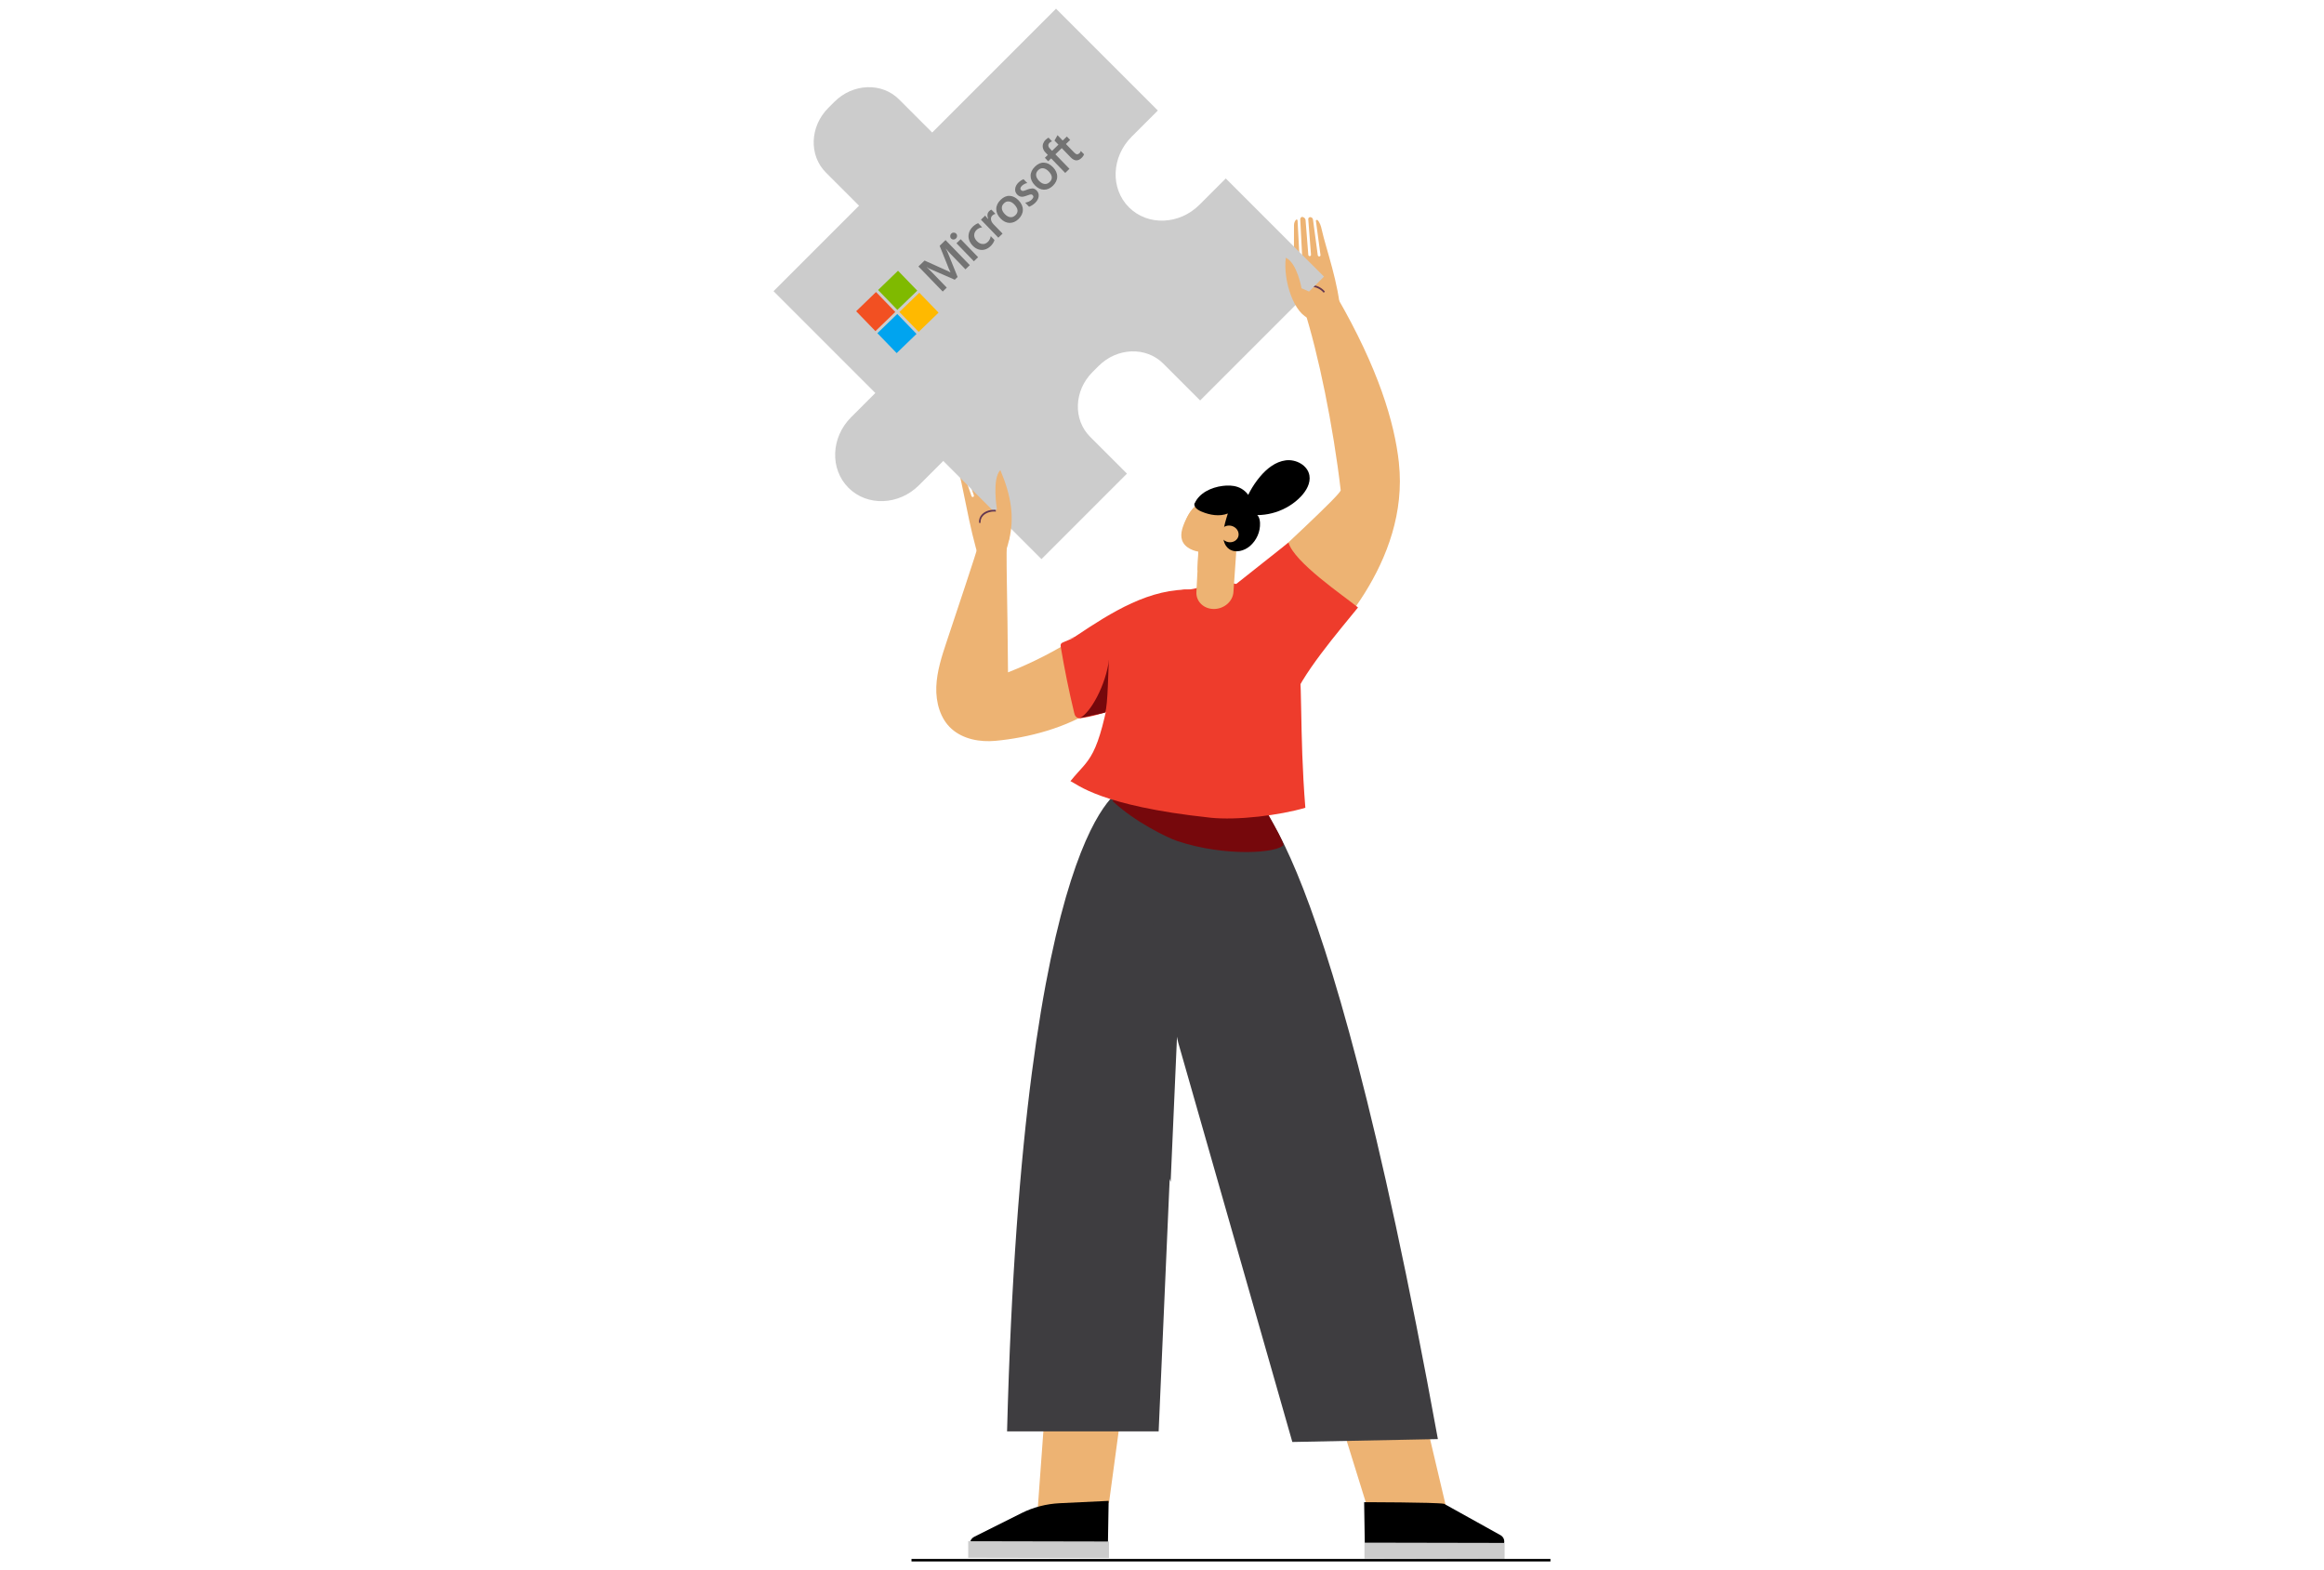 <svg viewBox="0 0 666 450" xmlns="http://www.w3.org/2000/svg" xmlns:xlink="http://www.w3.org/1999/xlink"><clipPath id="a"><path d="m240.07 59.51h78.21v16.71h-78.21z" transform="matrix(.719 -.695 .695 .719 31.38 213.25)"/></clipPath><clipPath id="b"><path d="m240.07 59.51h78.21v16.71h-78.21z" transform="matrix(.719 -.695 .695 .719 31.38 213.25)"/></clipPath><path d="m370.84 80.9c1.35 2.05 2.7 4.11 4.07 6.14.05-.03.11-.05.16-.08 2.58-1.31 6.71 4.65 9.1 3.03-.49-8.71-4.15-18.59-5.38-24.12-.23-1.04-.54-2.18-1.31-2.89-.29.14-.1.05-.39.19l1.33 9.91c.02.11-.02.22-.1.3-.06.06-.14.1-.24.11-.21.02-.4-.13-.44-.34l-1.37-10.23c-.05-.35-.33-.64-.7-.69-.38-.05-.69.23-.66.58l.79 10.2c0 .11-.03.2-.1.28-.07.07-.16.12-.26.12-.21 0-.4-.15-.41-.36l-.78-9.93c-.04-.55-.52-.97-1.07-.96-.29.12-.48.4-.46.73l.56 10.73c0 .1-.03.2-.1.27-.06.07-.16.11-.27.12-.21 0-.4-.16-.41-.37l-.55-10.47c-.01-.24-.32-.34-.47-.16-.35.41-.55.94-.55 1.52.02 4.67-.03 9.33-.07 13.99 0 .77.02 1.57.06 2.38z" fill="#edb373"/><path d="m379.68 83.57-.34.34c-.67-.85-2.03-1.7-3.33-1.68-.81.01-1.51.35-2.06.99l-.31-.33c.63-.75 1.46-1.15 2.39-1.16 1.5-.02 2.94.93 3.65 1.83z" fill="#633750"/><path d="m317.81 430.71 5.01-37.09-22.8 2.65-2.64 36.22z" fill="#edb373"/><path d="m317.71 430.15-.2 11.98c-.02 1.26-1.14 2.27-2.51 2.27l-34.72.05c-1.3-.02-2.33-1.01-2.3-2.2.02-.76.49-1.46 1.21-1.82l13.57-6.79c3.36-1.68 7.08-2.64 10.9-2.83l14.05-.67z"/><path d="m295.36 424.1h4.75v40.34h-4.75z" fill="#ccc" transform="matrix(.002 -1 1 .002 -147.23 740.96)"/><path d="m392.27 433.35-11.12-35.8 22.84-9.83 11.06 46.86z" fill="#edb373"/><path d="m390.93 430.51.18 11.61c.02 1.21 1 1.67 2.19 1.68l35.78.05c1.14-.01 2.04-.97 2.01-2.12-.02-.73-.42-1.4-1.06-1.75l-16.21-9.01c-2.78-.45-22.89-.45-22.89-.45z"/><path d="m408.96 424.51h4.57v40.16h-4.57z" fill="#ccc" transform="matrix(.002 -1 1 .002 -34.31 854.79)"/><path d="m261.21 446.78h183.11v.72h-183.11z"/><path d="m321.75 226.07s-28.6 8.91-33.15 184.15h43.44l5.77-132.02-16.06-52.14z" fill="#3e3d40"/><path d="m356.44 226.66s21.94.57 55.62 185.77l-41.71.83-32.7-114.45-16.31-71.78z" fill="#3e3d40"/><path d="m337.38 295.53c-3.92-25.23-7.15-21.86-7.48-37.62-7.34 21.63-1.83 62.02 5.58 80.79l1.89-43.17z" fill="#3e3d40"/><path d="m318.8 229.54c6.29 5.95 15.74 10.54 18.55 11.48 13.83 4.62 28.87 3.46 30.48 1.12-.32-2.08-8.69-16.05-9.48-18.03-.32-.79-8.2.52-8.78.53-16.96.04-15.64 9.35-30.2 4.25z" fill="#76080c"/><path d="m308.77 182.5c-6.3 4.06-12.97 7.48-19.9 10.19-.12-21.66-.7-34.35-.21-39.26-3.2.12-4.74 1.42-7.93 1.65-1.15 4.02-6.91 21.2-9.43 28.77-1.41 4.23-2.82 8.55-2.98 13s1.13 9.15 4.38 12.04c3.34 2.97 8.13 3.84 12.56 3.43 9.08-.84 20.57-3.65 29.2-9.61l-5.69-20.2z" fill="#edb373"/><path d="m289.21 154.6c-.06 0-1.88 10.41-7.21 9.39-3.41-7.94-5.63-22.65-7.04-28.06-.26-1.01-.51-2.15-.19-3.09.3.01.1 0 .4.01l3.25 9.34c.04.11.11.19.21.23.07.03.16.03.24 0 .18-.06.28-.27.21-.47l-3.35-9.64c-.11-.33 0-.7.27-.89.29-.19.67-.07.8.26l3.81 9.38c.04.1.12.17.2.21.09.04.18.04.27 0 .18-.07.26-.29.18-.48l-3.71-9.14c-.21-.51 0-1.06.46-1.28.29 0 .57.17.7.47l4.24 9.77c.04.09.11.16.2.2.08.03.18.04.27 0 .18-.08.26-.3.17-.49l-4.13-9.53c-.09-.22.11-.43.32-.32.47.23.87.63 1.12 1.14 2.02 4.16 4.11 8.29 6.18 12.42.34.68 2.37 8.2 2.14 10.55z" fill="#edb373"/><path d="m346.77 234.34c7.84.83 19.98-.68 27.31-2.84-3.57-44.41 4.71-58.81-22.3-64.71-4.07-.89-7.98 2.42-12.14 2.16h-.2c-19.08 3.92-18.52 13.54-20.66 25.56-4.24 23.85-6.52 22.5-12.02 29.36 1.87.77 8.41 7.1 40.01 10.46z" fill="#ee3c2c"/><path d="m341.84 169.01c-12.24-.59-23.37 6.5-33.56 13.31-.23.15-.47.32-.56.57-.11.28-.02.6.08.89 2.2 6.87 4.05 13.86 5.54 20.92 7.3-1.94 14.48-4.34 21.48-7.2 1.59-.65 3.23-1.36 4.39-2.63 1.37-1.49 1.9-3.56 2.23-5.56 1.09-6.68.46-13.51-.17-20.24z" fill="#ee3c2c"/><path d="m307.8 182.75c-1.03.44-2.05.87-3.08 1.31-.26.11-.53.23-.67.48-.15.26-.1.58-.06.87 1.06 6.32 2.33 12.6 3.83 18.82.1.41.21.83.5 1.13s.72.56 1.13.51c7.18-.98 13.83-4.15 18.25-6.36 4.42-2.22 4.23-1.41 6.24-5.92 1.4-3.15 2.03-6.6 2.31-10.04.21-2.59.08-5.53-1.82-7.29-1.85-1.71-4.71-1.66-7.17-1.14-7.37 1.58-13.73 6.43-21.13 7.9z" fill="#ee3c2c"/><path d="m356.36 170.02s.01-.01.02-.02c-.08-.24-.17-.48-.25-.73l.24.74z" fill="#edb373"/><path d="m400.9 132.69c-1.27-11.71-5.93-27.11-17.77-47.63-3.51.94-5.91 2.7-9.51 3.22 4.21 13.1 8.44 33.81 10.6 52.25-.39 1.51-16.65 16.43-31.43 30.36 2.71 7.74 10.76 13.97 16.55 19.77.37.37-.14 2.09.36 2.25 1.01.31 2.94-1.72 3.75-2.4 7.46-6.24 30.53-29.39 27.44-57.83z" fill="#edb373"/><path d="m221.67 83.45 29.18 29.18-6.95 6.95c-5.79 5.79-6.12 14.84-.75 20.22 5.38 5.38 14.43 5.04 20.22-.75l6.95-6.95 28.14 28.14 24.5-24.5-10.57-10.57c-4.93-4.93-4.62-13.23.69-18.53l1.75-1.75c5.31-5.31 13.6-5.61 18.53-.69l10.57 10.57 35.49-35.49-28.14-28.14-7.53 7.53c-5.79 5.79-14.84 6.12-20.22.75-5.38-5.38-5.04-14.43.75-20.22l7.53-7.53-29.18-29.18-35.49 35.49-9.49-9.49c-4.93-4.93-13.23-4.62-18.53.69l-1.75 1.75c-5.31 5.31-5.61 13.6-.68 18.53l9.49 9.49-24.5 24.5" fill="#ccc"/><path d="m375.62 91.44c-4.83-1.21-7.99-11.25-7.13-17.58 3.27 1.55 4.5 8.78 4.5 8.78s5.06 1.76 5.7 4.29c.47 1.85-.87 3.9-2.82 4.33l-.24.17z" fill="#edb373"/><path d="m289.03 155.31c1.86-6.92.69-13.41-2.36-20.59-2.44 2.5-.98 11.18-.98 11.18s-4 3.13-3.69 6.21c.23 2.25 2.19 4.35 4.13 4.44 1.95.09 3.55-1.84 3.39-4.09l-.48 2.85z" fill="#edb373"/><path d="m369.24 155.5c-3.18 2.56-14.44 11.4-17.62 13.96-.62 2.64-4.13 17.98-3.59 20.64 2.96 14.62 20.8 15.9 22.02 11.69 2.26-7.8 13.97-21.3 19.12-27.69-4.23-3.46-18.22-12.87-19.93-18.61z" fill="#ee3c2c"/><path d="m316.71 204.22c.84-2.23.84-12.89 1.12-15.26-.9 7.41-5.34 15.37-8.38 16.83z" fill="#76080c"/><g fill="#edb373"><path d="m343.46 157.9-.6 11.79c-.14 2.7 2.13 4.87 5.06 4.84 2.94-.03 5.43-2.23 5.56-4.93l1.14-16.35z"/><path d="m343.57 154.54-.42 8.91c.83-.02 1.66-.21 2.38-.55 3.05-1.46 4.69-4.96 5.08-8.45z"/><path d="m342.77 144.87c.51-.36 1.06-.67 1.64-.92.09-.04.18-.07.28-.11 1.53-.58 3.17-.89 4.76-.84.37.46.9.85 1.62 1.1 4.69 1.62 2.76 5.83 1.11 9.68.1.15.18.34.16.35-.64.34-8.75 7.49-13.39.21-.92-1.44 1.37-7.75 3.82-9.47z"/><path d="m352.42 153.94c-1.88 3.51-6.67 5.22-10.54 3.74-1.13-.43-2.21-1.14-2.81-2.17-1.08-1.86-.33-4.15.54-6.08.55-1.23 1.16-2.46 2.09-3.44.93-.99 2.24-1.71 3.63-1.68.8.02 1.59.28 2.3.65 2.53 1.32 4.16 4.14 3.99 6.89-.03.46-.09.96.17 1.35.17.26.47.42.63.69.16.26.08.71 0 .06z"/></g><path d="m342.39 144.2c1.3-2.89 4.66-4.54 8.04-4.95 1.4-.17 2.86-.16 4.22.3 3.09 1.03 5.01 4.55 4.03 7.36.72-.07 1.45.37 1.85.96s.52 1.29.56 1.97c.12 2.53-.98 5.03-2.93 6.69-1.56 1.32-4.07 2.07-5.87.86-1.59-1.07-1.9-3.14-1.71-4.9.19-1.82.74-3.58 1.29-5.33-2.32.93-5.12.48-7.51-.53-.78-.33-1.59-.77-1.94-1.49-.35-.73-.02-1.07-.01-.94z"/><path d="m354.58 154.37c-.75 1.09-2.35 1.37-3.58.61-1.23-.75-1.62-2.24-.87-3.33s2.35-1.36 3.58-.61 1.62 2.25.87 3.34z" fill="#edb373"/><path d="m357.11 147.33c5.62 1.08 11.73-.87 15.68-5.02 1.55-1.63 2.83-3.81 2.46-6.03-.49-2.93-3.84-4.73-6.79-4.35s-5.44 2.39-7.35 4.66c-2.21 2.63-3.88 5.7-4.89 8.98-.26.84-.47 1.76-.16 2.58s1.35 1.41 2.1.95l-1.06-1.77z"/><path d="m285.37 146.15v.48c-1.08-.15-2.64.18-3.57 1.1-.58.57-.85 1.29-.79 2.14l-.46-.03c-.06-.98.26-1.84.92-2.49 1.07-1.06 2.77-1.37 3.9-1.21z" fill="#633750"/><g clip-path="url(#a)"><g clip-path="url(#b)"><path d="m271.8 76.77.58 1.27-.03.03c-.26-.16-.68-.39-1.23-.62l-6.16-2.78-1.76 1.7 6.96 7.19 1.16-1.13-4.3-4.44c-.27-.28-.58-.6-.96-.98-.2-.19-.36-.32-.48-.42l.03-.03c.33.23.59.37.76.45l7.24 3.16.82-.79-2.98-7.37c-.07-.17-.26-.45-.41-.7l.03-.03c.49.56.93 1.05 1.2 1.35l4.41 4.56 1.24-1.2-6.95-7.18-1.69 1.64 2.53 6.3zm2.3-7.05 1.21-1.17 4.99 5.16-1.21 1.17zm-1.49-2.77c-.2.2-.3.43-.31.7s.07.5.27.71.43.29.69.29c.27 0 .5-.1.7-.3s.31-.44.32-.69c.01-.27-.07-.5-.26-.7s-.43-.29-.7-.3c-.25-.01-.5.08-.71.29m6.95-2.6c-.27.17-.53.37-.75.58-.55.53-.93 1.14-1.12 1.79s-.2 1.31 0 1.93c.19.64.56 1.25 1.11 1.81.48.49 1.01.82 1.61 1.02.59.18 1.2.21 1.8.04.59-.16 1.14-.48 1.65-.96.58-.56.95-1.16 1.13-1.76v-.02s-1.08-1.12-1.08-1.12v.08c-.06.3-.16.61-.3.87-.14.28-.3.51-.47.67-.48.47-1 .7-1.57.65-.57-.03-1.1-.3-1.6-.81s-.78-1.08-.79-1.67c0-.59.22-1.11.68-1.56.39-.38.92-.64 1.53-.73h.08s-1.14-1.19-1.14-1.19h-.02c-.22.09-.47.18-.76.37m3.97-3.89c-.3.29-.49.65-.54 1.08-.04.37.05.74.21 1.15s-.87-.89-.87-.89l-1.21 1.17 4.99 5.16 1.21-1.17-2.55-2.63c-.43-.45-.7-.91-.76-1.38-.07-.48.06-.87.38-1.18.11-.11.25-.19.41-.3.17-.09.3-.14.41-.16h.08s-1.17-1.22-1.17-1.22l-.04.02c-.14.03-.33.16-.54.36m3.25-3.22c-.85.82-1.28 1.73-1.28 2.68 0 .96.42 1.87 1.25 2.72.77.8 1.65 1.22 2.57 1.24.92.01 1.78-.36 2.57-1.12s1.25-1.69 1.23-2.65c0-.97-.42-1.87-1.22-2.69s-1.65-1.25-2.56-1.29c-.9-.05-1.76.34-2.56 1.11m4.81 3.02c.06.5-.16.99-.6 1.41s-.93.63-1.47.56c-.53-.05-1.06-.35-1.57-.88s-.81-1.09-.85-1.63.16-1.02.6-1.45.9-.6 1.42-.54c.52.05 1.06.35 1.59.9.52.58.84 1.11.89 1.63m2.62-5.86c-.53.21-.89.32-1.1.33-.18 0-.36-.09-.52-.26-.14-.14-.21-.33-.16-.56s.16-.43.4-.65c.2-.2.45-.37.71-.51s.53-.24.78-.27h.08s-1.1-1.14-1.1-1.14l-.04.02c-.19.08-.43.2-.7.37-.26.18-.48.36-.65.52-.58.56-.92 1.16-.99 1.82-.09.65.11 1.21.55 1.67.23.24.48.42.73.52s.54.15.84.12c.29-.03.68-.12 1.15-.3.4-.15.7-.26.9-.31s.37-.05.5-.05c.12.03.24.1.35.22.33.34.23.76-.3 1.28-.2.2-.45.37-.79.53-.33.16-.68.26-1.01.31h-.08s1.14 1.19 1.14 1.19l.04-.02c.26-.09.53-.24.85-.43.31-.21.57-.39.78-.59.62-.6 1-1.24 1.07-1.9.08-.66-.09-1.23-.57-1.72-.33-.34-.72-.56-1.15-.6-.49.04-1.05.13-1.71.41m2.4-6.68c-.85.82-1.28 1.73-1.28 2.68s.42 1.87 1.25 2.72c.77.8 1.65 1.22 2.57 1.24.92.01 1.78-.36 2.57-1.12s1.25-1.69 1.23-2.65c0-.97-.42-1.87-1.22-2.69s-1.65-1.25-2.56-1.29c-.9-.05-1.76.34-2.56 1.11m4.79 3.03c.06.5-.16.99-.6 1.41s-.93.63-1.47.56c-.53-.05-1.06-.35-1.57-.88s-.81-1.09-.85-1.63.16-1.02.6-1.45.9-.6 1.42-.54c.52.05 1.06.35 1.59.9s.84 1.11.89 1.63m5.3-10.66-.96-1-1.22 1.18-1.48-1.53-.03.05-.82 1.46-.02.04 1.13 1.16-1.82 1.77-.63-.65c-.29-.3-.44-.6-.45-.88s.11-.54.35-.77c.17-.16.38-.3.66-.4l.07-.02-1.02-1.05-.04.02c-.22.11-.48.29-.77.56-.36.35-.6.74-.75 1.16-.14.44-.14.86-.02 1.3.11.43.33.83.69 1.19l.69.72-.85.82.95.99.85-.82 4.03 4.17 1.22-1.18-4.03-4.16 1.82-1.77 2.57 2.65c1.05 1.09 2.1 1.14 3.12.15.17-.16.32-.36.46-.55.14-.21.23-.38.26-.49v-.02s-.96-1-.96-1v.08c-.04.12-.07.22-.15.35-.07.12-.14.21-.21.27-.24.23-.46.34-.72.32-.24-.02-.5-.18-.81-.5l-2.36-2.44 1.24-1.2z" fill="#737373"/><path d="m246.91 85.18h7.94v7.94h-7.94z" fill="#f25022" transform="matrix(.719 -.695 .695 .719 8.61 199.57)"/><path d="m253.21 79.08h7.94v7.94h-7.94z" fill="#7fba00" transform="matrix(.719 -.695 .695 .719 14.62 202.23)"/><path d="m253.01 91.47h7.94v7.94h-7.94z" fill="#00a4ef" transform="matrix(.719 -.695 .695 .719 5.94 205.58)"/><path d="m259.31 85.38h7.94v7.94h-7.94z" fill="#ffb900" transform="matrix(.719 -.695 .695 .719 11.96 208.24)"/></g></g></svg>